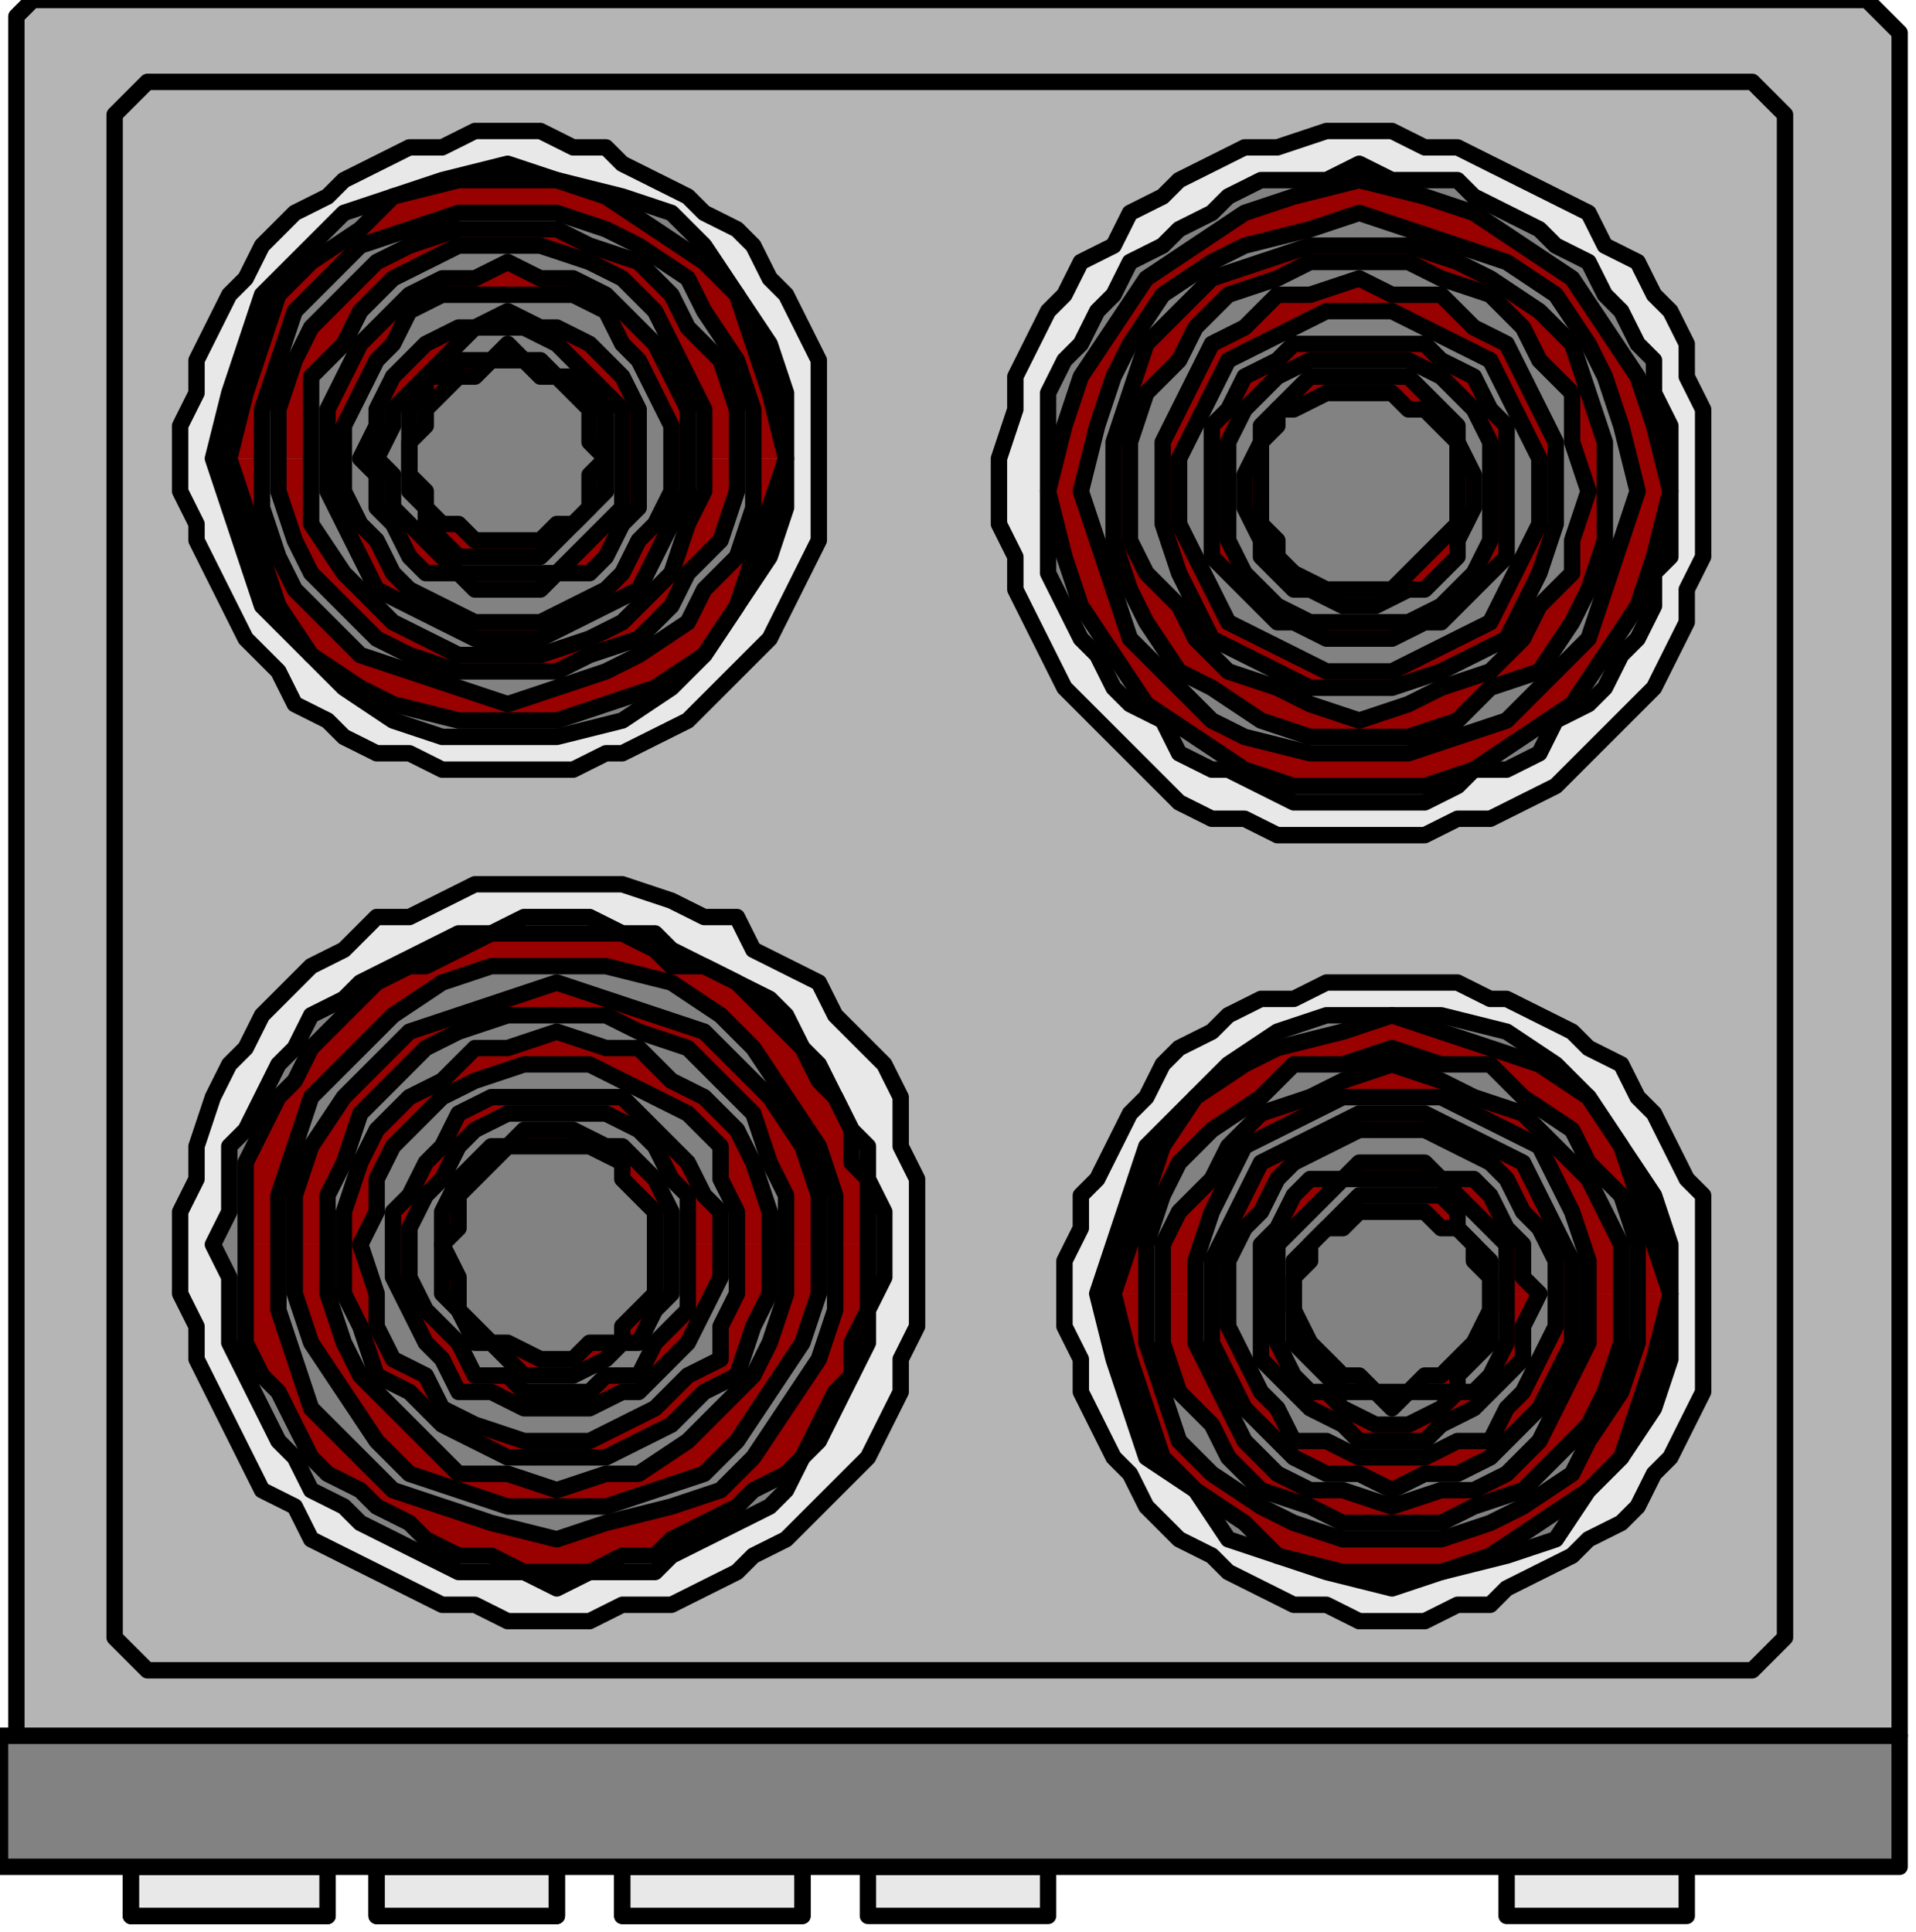 <?xml version="1.0" encoding="UTF-8" standalone="no"?>
<svg
   xmlns:dc="http://purl.org/dc/elements/1.1/"
   xmlns:cc="http://creativecommons.org/ns#"
   xmlns:rdf="http://www.w3.org/1999/02/22-rdf-syntax-ns#"
   xmlns:svg="http://www.w3.org/2000/svg"
   xmlns="http://www.w3.org/2000/svg"
   xmlns:sodipodi="http://sodipodi.sourceforge.net/DTD/sodipodi-0.dtd"
   xmlns:inkscape="http://www.inkscape.org/namespaces/inkscape"
   version="1.0"
   width="30.956mm"
   height="31.221mm"
   id="svg251"
   sodipodi:docname="APPL001.WMF">
  <sodipodi:namedview
     pagecolor="#ffffff"
     bordercolor="#666666"
     borderopacity="1"
     objecttolerance="10"
     gridtolerance="10"
     guidetolerance="10"
     inkscape:pageopacity="0"
     inkscape:pageshadow="2"
     inkscape:window-width="640"
     inkscape:window-height="480"
     id="namedview253" />
  <defs
     id="defs3">
    <pattern
       id="WMFhbasepattern"
       patternUnits="userSpaceOnUse"
       width="6"
       height="6"
       x="0"
       y="0" />
  </defs>
  <path
     style="fill:#e8e8e8;fill-rule:evenodd;fill-opacity:1;stroke:none;"
     d="  M 20,117   L 8,117   L 8,114   L 20,114   L 20,117  z "
     id="path5" />
  <path
     style="fill:none;stroke:#000000;stroke-width:1px;stroke-linecap:round;stroke-linejoin:round;stroke-miterlimit:4;stroke-dasharray:none;stroke-opacity:1;"
     d="  M 20,117   L 8,117   L 8,114   L 20,114   L 20,117  "
     id="path7" />
  <path
     style="fill:#e8e8e8;fill-rule:evenodd;fill-opacity:1;stroke:none;"
     d="  M 20,117   L 8,117   L 8,114   L 20,114   L 20,117  z "
     id="path9" />
  <path
     style="fill:none;stroke:#000000;stroke-width:1px;stroke-linecap:round;stroke-linejoin:round;stroke-miterlimit:4;stroke-dasharray:none;stroke-opacity:1;"
     d="  M 20,117   L 8,117   L 8,114   L 20,114   L 20,117  "
     id="path11" />
  <path
     style="fill:#e8e8e8;fill-rule:evenodd;fill-opacity:1;stroke:none;"
     d="  M 20,117   L 8,117   L 8,114   L 20,114   L 20,117  z "
     id="path13" />
  <path
     style="fill:none;stroke:#000000;stroke-width:1px;stroke-linecap:round;stroke-linejoin:round;stroke-miterlimit:4;stroke-dasharray:none;stroke-opacity:1;"
     d="  M 20,117   L 8,117   L 8,114   L 20,114   L 20,117  "
     id="path15" />
  <path
     style="fill:#e8e8e8;fill-rule:evenodd;fill-opacity:1;stroke:none;"
     d="  M 20,117   L 8,117   L 8,114   L 20,114   L 20,117  z "
     id="path17" />
  <path
     style="fill:none;stroke:#000000;stroke-width:1px;stroke-linecap:round;stroke-linejoin:round;stroke-miterlimit:4;stroke-dasharray:none;stroke-opacity:1;"
     d="  M 20,117   L 8,117   L 8,114   L 20,114   L 20,117  "
     id="path19" />
  <path
     style="fill:#e8e8e8;fill-rule:evenodd;fill-opacity:1;stroke:none;"
     d="  M 34,117   L 23,117   L 23,114   L 34,114   L 34,117  z "
     id="path21" />
  <path
     style="fill:none;stroke:#000000;stroke-width:1px;stroke-linecap:round;stroke-linejoin:round;stroke-miterlimit:4;stroke-dasharray:none;stroke-opacity:1;"
     d="  M 34,117   L 23,117   L 23,114   L 34,114   L 34,117  "
     id="path23" />
  <path
     style="fill:#e8e8e8;fill-rule:evenodd;fill-opacity:1;stroke:none;"
     d="  M 49,117   L 38,117   L 38,114   L 49,114   L 49,117  z "
     id="path25" />
  <path
     style="fill:none;stroke:#000000;stroke-width:1px;stroke-linecap:round;stroke-linejoin:round;stroke-miterlimit:4;stroke-dasharray:none;stroke-opacity:1;"
     d="  M 49,117   L 38,117   L 38,114   L 49,114   L 49,117  "
     id="path27" />
  <path
     style="fill:#e8e8e8;fill-rule:evenodd;fill-opacity:1;stroke:none;"
     d="  M 64,117   L 53,117   L 53,114   L 64,114   L 64,117  z "
     id="path29" />
  <path
     style="fill:none;stroke:#000000;stroke-width:1px;stroke-linecap:round;stroke-linejoin:round;stroke-miterlimit:4;stroke-dasharray:none;stroke-opacity:1;"
     d="  M 64,117   L 53,117   L 53,114   L 64,114   L 64,117  "
     id="path31" />
  <path
     style="fill:#e8e8e8;fill-rule:evenodd;fill-opacity:1;stroke:none;"
     d="  M 34,117   L 23,117   L 23,114   L 34,114   L 34,117  z "
     id="path33" />
  <path
     style="fill:none;stroke:#000000;stroke-width:1px;stroke-linecap:round;stroke-linejoin:round;stroke-miterlimit:4;stroke-dasharray:none;stroke-opacity:1;"
     d="  M 34,117   L 23,117   L 23,114   L 34,114   L 34,117  "
     id="path35" />
  <path
     style="fill:#e8e8e8;fill-rule:evenodd;fill-opacity:1;stroke:none;"
     d="  M 49,117   L 38,117   L 38,114   L 49,114   L 49,117  z "
     id="path37" />
  <path
     style="fill:none;stroke:#000000;stroke-width:1px;stroke-linecap:round;stroke-linejoin:round;stroke-miterlimit:4;stroke-dasharray:none;stroke-opacity:1;"
     d="  M 49,117   L 38,117   L 38,114   L 49,114   L 49,117  "
     id="path39" />
  <path
     style="fill:#e8e8e8;fill-rule:evenodd;fill-opacity:1;stroke:none;"
     d="  M 103,117   L 92,117   L 92,114   L 103,114   L 103,117  z "
     id="path41" />
  <path
     style="fill:none;stroke:#000000;stroke-width:1px;stroke-linecap:round;stroke-linejoin:round;stroke-miterlimit:4;stroke-dasharray:none;stroke-opacity:1;"
     d="  M 103,117   L 92,117   L 92,114   L 103,114   L 103,117  "
     id="path43" />
  <path
     style="fill:#e8e8e8;fill-rule:evenodd;fill-opacity:1;stroke:none;"
     d="  M 34,117   L 23,117   L 23,114   L 34,114   L 34,117  z "
     id="path45" />
  <path
     style="fill:none;stroke:#000000;stroke-width:1px;stroke-linecap:round;stroke-linejoin:round;stroke-miterlimit:4;stroke-dasharray:none;stroke-opacity:1;"
     d="  M 34,117   L 23,117   L 23,114   L 34,114   L 34,117  "
     id="path47" />
  <path
     style="fill:#b5b5b5;fill-rule:evenodd;fill-opacity:1;stroke:none;"
     d="  M 3,0   L 113,0   L 114,0   L 115,1   L 115,1   L 116,2   L 116,106   L 115,107   L 115,108   L 114,108   L 113,108   L 3,108   L 2,108   L 1,108   L 1,107   L 1,106   L 1,2   L 1,1   L 1,1   L 2,0   L 3,0  z "
     id="path49" />
  <path
     style="fill:none;stroke:#000000;stroke-width:1px;stroke-linecap:round;stroke-linejoin:round;stroke-miterlimit:4;stroke-dasharray:none;stroke-opacity:1;"
     d="  M 3,0   L 113,0   L 114,0   L 115,1   L 115,1   L 116,2   L 116,106   L 115,107   L 115,108   L 114,108   L 113,108   L 3,108   L 2,108   L 1,108   L 1,107   L 1,106   L 1,2   L 1,1   L 1,1   L 2,0   L 3,0  "
     id="path51" />
  <path
     style="fill:#e8e8e8;fill-rule:evenodd;fill-opacity:1;stroke:none;"
     d="  M 83,8   L 85,8   L 87,9   L 89,9   L 91,10   L 93,11   L 95,12   L 97,13   L 98,15   L 100,16   L 101,18   L 102,19   L 103,21   L 103,23   L 104,25   L 104,28   L 104,30   L 104,32   L 104,34   L 103,36   L 103,38   L 102,40   L 101,42   L 100,43   L 98,45   L 97,46   L 95,48   L 93,49   L 91,50   L 89,50   L 87,51   L 85,51   L 83,51   L 81,51   L 78,51   L 76,50   L 74,50   L 72,49   L 71,48   L 69,46   L 68,45   L 66,43   L 65,42   L 64,40   L 63,38   L 62,36   L 62,34   L 61,32   L 61,30   L 61,28   L 62,25   L 62,23   L 63,21   L 64,19   L 65,18   L 66,16   L 68,15   L 69,13   L 71,12   L 72,11   L 74,10   L 76,9   L 78,9   L 81,8   L 83,8  z "
     id="path53" />
  <path
     style="fill:none;stroke:#000000;stroke-width:1px;stroke-linecap:round;stroke-linejoin:round;stroke-miterlimit:4;stroke-dasharray:none;stroke-opacity:1;"
     d="  M 83,8   L 85,8   L 87,9   L 89,9   L 91,10   L 93,11   L 95,12   L 97,13   L 98,15   L 100,16   L 101,18   L 102,19   L 103,21   L 103,23   L 104,25   L 104,28   L 104,30   L 104,32   L 104,34   L 103,36   L 103,38   L 102,40   L 101,42   L 100,43   L 98,45   L 97,46   L 95,48   L 93,49   L 91,50   L 89,50   L 87,51   L 85,51   L 83,51   L 81,51   L 78,51   L 76,50   L 74,50   L 72,49   L 71,48   L 69,46   L 68,45   L 66,43   L 65,42   L 64,40   L 63,38   L 62,36   L 62,34   L 61,32   L 61,30   L 61,28   L 62,25   L 62,23   L 63,21   L 64,19   L 65,18   L 66,16   L 68,15   L 69,13   L 71,12   L 72,11   L 74,10   L 76,9   L 78,9   L 81,8   L 83,8  "
     id="path55" />
  <path
     style="fill:#828282;fill-rule:evenodd;fill-opacity:1;stroke:none;"
     d="  M 83,10   L 85,11   L 87,11   L 89,11   L 90,12   L 92,13   L 94,14   L 95,15   L 97,16   L 98,18   L 99,19   L 100,21   L 101,22   L 101,24   L 102,26   L 102,28   L 102,30   L 102,32   L 102,34   L 101,35   L 101,37   L 100,39   L 99,40   L 98,42   L 97,43   L 95,44   L 94,46   L 92,47   L 90,47   L 89,48   L 87,49   L 85,49   L 83,49   L 81,49   L 79,49   L 77,48   L 75,47   L 74,47   L 72,46   L 71,44   L 69,43   L 68,42   L 67,40   L 66,39   L 65,37   L 64,35   L 64,34   L 64,32   L 64,30   L 64,28   L 64,26   L 64,24   L 65,22   L 66,21   L 67,19   L 68,18   L 69,16   L 71,15   L 72,14   L 74,13   L 75,12   L 77,11   L 79,11   L 81,11   L 83,10  z "
     id="path57" />
  <path
     style="fill:none;stroke:#000000;stroke-width:1px;stroke-linecap:round;stroke-linejoin:round;stroke-miterlimit:4;stroke-dasharray:none;stroke-opacity:1;"
     d="  M 83,10   L 85,11   L 87,11   L 89,11   L 90,12   L 92,13   L 94,14   L 95,15   L 97,16   L 98,18   L 99,19   L 100,21   L 101,22   L 101,24   L 102,26   L 102,28   L 102,30   L 102,32   L 102,34   L 101,35   L 101,37   L 100,39   L 99,40   L 98,42   L 97,43   L 95,44   L 94,46   L 92,47   L 90,47   L 89,48   L 87,49   L 85,49   L 83,49   L 81,49   L 79,49   L 77,48   L 75,47   L 74,47   L 72,46   L 71,44   L 69,43   L 68,42   L 67,40   L 66,39   L 65,37   L 64,35   L 64,34   L 64,32   L 64,30   L 64,28   L 64,26   L 64,24   L 65,22   L 66,21   L 67,19   L 68,18   L 69,16   L 71,15   L 72,14   L 74,13   L 75,12   L 77,11   L 79,11   L 81,11   L 83,10  "
     id="path59" />
  <path
     style="fill:#990000;fill-rule:evenodd;fill-opacity:1;stroke:none;"
     d="  M 64,30   L 64,30   L 65,26   L 66,23   L 68,20   L 70,17   L 73,15   L 76,13   L 79,12   L 83,11   L 87,12   L 90,13   L 93,15   L 96,17   L 98,20   L 100,23   L 101,26   L 102,30   L 100,30   L 99,26   L 98,23   L 97,21   L 95,18   L 92,16   L 89,15   L 86,14   L 83,13   L 80,14   L 76,15   L 74,16   L 71,18   L 69,21   L 68,23   L 67,26   L 66,30   L 66,30   L 64,30  z "
     id="path61" />
  <path
     style="fill:#990000;fill-rule:evenodd;fill-opacity:1;stroke:none;"
     d="  M 64,30   L 65,34   L 66,37   L 68,40   L 70,43   L 73,45   L 76,47   L 79,48   L 83,48   L 87,48   L 90,47   L 93,45   L 96,43   L 98,40   L 100,37   L 101,34   L 102,30   L 102,30   L 100,30   L 100,30   L 99,33   L 98,36   L 97,39   L 95,41   L 92,44   L 89,45   L 86,46   L 83,46   L 80,46   L 76,45   L 74,44   L 71,41   L 69,39   L 68,36   L 67,33   L 66,30   L 64,30  z "
     id="path63" />
  <path
     style="fill:none;stroke:#000000;stroke-width:1px;stroke-linecap:round;stroke-linejoin:round;stroke-miterlimit:4;stroke-dasharray:none;stroke-opacity:1;"
     d="  M 83,11   L 87,12   L 90,13   L 93,15   L 96,17   L 98,20   L 100,23   L 101,26   L 102,30   L 101,34   L 100,37   L 98,40   L 96,43   L 93,45   L 90,47   L 87,48   L 83,48   L 79,48   L 76,47   L 73,45   L 70,43   L 68,40   L 66,37   L 65,34   L 64,30   L 65,26   L 66,23   L 68,20   L 70,17   L 73,15   L 76,13   L 79,12   L 83,11  "
     id="path65" />
  <path
     style="fill:none;stroke:#000000;stroke-width:1px;stroke-linecap:round;stroke-linejoin:round;stroke-miterlimit:4;stroke-dasharray:none;stroke-opacity:1;"
     d="  M 83,13   L 86,14   L 89,15   L 92,16   L 95,18   L 97,21   L 98,23   L 99,26   L 100,30   L 99,33   L 98,36   L 97,39   L 95,41   L 92,44   L 89,45   L 86,46   L 83,46   L 80,46   L 76,45   L 74,44   L 71,41   L 69,39   L 68,36   L 67,33   L 66,30   L 67,26   L 68,23   L 69,21   L 71,18   L 74,16   L 76,15   L 80,14   L 83,13  "
     id="path67" />
  <path
     style="fill:#990000;fill-rule:evenodd;fill-opacity:1;stroke:none;"
     d="  M 68,30   L 68,30   L 68,27   L 69,24   L 70,21   L 72,19   L 74,17   L 77,16   L 80,15   L 83,15   L 86,15   L 89,16   L 91,17   L 94,19   L 96,21   L 97,24   L 98,27   L 98,30   L 97,30   L 96,27   L 96,24   L 94,22   L 93,20   L 91,18   L 88,17   L 86,16   L 83,16   L 80,16   L 78,17   L 75,18   L 73,20   L 72,22   L 70,24   L 69,27   L 69,30   L 69,30   L 68,30  z "
     id="path69" />
  <path
     style="fill:#990000;fill-rule:evenodd;fill-opacity:1;stroke:none;"
     d="  M 68,30   L 68,33   L 69,36   L 70,38   L 72,41   L 74,42   L 77,44   L 80,45   L 83,45   L 86,45   L 89,44   L 91,42   L 94,41   L 96,38   L 97,36   L 98,33   L 98,30   L 98,30   L 97,30   L 97,30   L 96,33   L 96,35   L 94,37   L 93,39   L 91,41   L 88,42   L 86,43   L 83,44   L 80,43   L 78,42   L 75,41   L 73,39   L 72,37   L 70,35   L 69,33   L 69,30   L 68,30  z "
     id="path71" />
  <path
     style="fill:none;stroke:#000000;stroke-width:1px;stroke-linecap:round;stroke-linejoin:round;stroke-miterlimit:4;stroke-dasharray:none;stroke-opacity:1;"
     d="  M 83,15   L 86,15   L 89,16   L 91,17   L 94,19   L 96,21   L 97,24   L 98,27   L 98,30   L 98,33   L 97,36   L 96,38   L 94,41   L 91,42   L 89,44   L 86,45   L 83,45   L 80,45   L 77,44   L 74,42   L 72,41   L 70,38   L 69,36   L 68,33   L 68,30   L 68,27   L 69,24   L 70,21   L 72,19   L 74,17   L 77,16   L 80,15   L 83,15  "
     id="path73" />
  <path
     style="fill:none;stroke:#000000;stroke-width:1px;stroke-linecap:round;stroke-linejoin:round;stroke-miterlimit:4;stroke-dasharray:none;stroke-opacity:1;"
     d="  M 83,16   L 86,16   L 88,17   L 91,18   L 93,20   L 94,22   L 96,24   L 96,27   L 97,30   L 96,33   L 96,35   L 94,37   L 93,39   L 91,41   L 88,42   L 86,43   L 83,44   L 80,43   L 78,42   L 75,41   L 73,39   L 72,37   L 70,35   L 69,33   L 69,30   L 69,27   L 70,24   L 72,22   L 73,20   L 75,18   L 78,17   L 80,16   L 83,16  "
     id="path75" />
  <path
     style="fill:#990000;fill-rule:evenodd;fill-opacity:1;stroke:none;"
     d="  M 71,30   L 71,30   L 71,27   L 72,25   L 73,23   L 74,21   L 76,20   L 78,18   L 80,18   L 83,17   L 85,18   L 88,18   L 90,20   L 92,21   L 93,23   L 94,25   L 95,27   L 95,30   L 94,30   L 94,28   L 93,26   L 92,24   L 91,22   L 89,21   L 87,20   L 85,19   L 83,19   L 81,19   L 79,20   L 77,21   L 75,22   L 74,24   L 73,26   L 72,28   L 72,30   L 72,30   L 71,30  z "
     id="path77" />
  <path
     style="fill:#990000;fill-rule:evenodd;fill-opacity:1;stroke:none;"
     d="  M 71,30   L 71,32   L 72,35   L 73,37   L 74,39   L 76,40   L 78,41   L 80,42   L 83,42   L 85,42   L 88,41   L 90,40   L 92,39   L 93,37   L 94,35   L 95,32   L 95,30   L 95,30   L 94,30   L 94,30   L 94,32   L 93,34   L 92,36   L 91,38   L 89,39   L 87,40   L 85,41   L 83,41   L 81,41   L 79,40   L 77,39   L 75,38   L 74,36   L 73,34   L 72,32   L 72,30   L 71,30  z "
     id="path79" />
  <path
     style="fill:none;stroke:#000000;stroke-width:1px;stroke-linecap:round;stroke-linejoin:round;stroke-miterlimit:4;stroke-dasharray:none;stroke-opacity:1;"
     d="  M 83,17   L 85,18   L 88,18   L 90,20   L 92,21   L 93,23   L 94,25   L 95,27   L 95,30   L 95,32   L 94,35   L 93,37   L 92,39   L 90,40   L 88,41   L 85,42   L 83,42   L 80,42   L 78,41   L 76,40   L 74,39   L 73,37   L 72,35   L 71,32   L 71,30   L 71,27   L 72,25   L 73,23   L 74,21   L 76,20   L 78,18   L 80,18   L 83,17  "
     id="path81" />
  <path
     style="fill:none;stroke:#000000;stroke-width:1px;stroke-linecap:round;stroke-linejoin:round;stroke-miterlimit:4;stroke-dasharray:none;stroke-opacity:1;"
     d="  M 83,19   L 85,19   L 87,20   L 89,21   L 91,22   L 92,24   L 93,26   L 94,28   L 94,30   L 94,32   L 93,34   L 92,36   L 91,38   L 89,39   L 87,40   L 85,41   L 83,41   L 81,41   L 79,40   L 77,39   L 75,38   L 74,36   L 73,34   L 72,32   L 72,30   L 72,28   L 73,26   L 74,24   L 75,22   L 77,21   L 79,20   L 81,19   L 83,19  "
     id="path83" />
  <path
     style="fill:#990000;fill-rule:evenodd;fill-opacity:1;stroke:none;"
     d="  M 74,30   L 74,28   L 74,26   L 75,25   L 76,23   L 78,22   L 79,21   L 81,21   L 83,21   L 85,21   L 87,21   L 88,22   L 90,23   L 91,25   L 92,26   L 92,28   L 92,30   L 91,30   L 91,28   L 91,27   L 90,25   L 89,24   L 88,23   L 86,22   L 85,22   L 83,22   L 81,22   L 80,22   L 78,23   L 77,24   L 76,25   L 75,27   L 75,28   L 75,30   L 74,30  z "
     id="path85" />
  <path
     style="fill:#990000;fill-rule:evenodd;fill-opacity:1;stroke:none;"
     d="  M 74,30   L 74,30   L 74,32   L 74,34   L 75,35   L 76,36   L 78,38   L 79,38   L 81,39   L 83,39   L 85,39   L 87,38   L 88,38   L 90,36   L 91,35   L 92,34   L 92,32   L 92,30   L 92,30   L 91,30   L 91,30   L 91,32   L 91,33   L 90,35   L 89,36   L 88,37   L 86,38   L 85,38   L 83,38   L 81,38   L 80,38   L 78,37   L 77,36   L 76,35   L 75,33   L 75,32   L 75,30   L 75,30   L 74,30  z "
     id="path87" />
  <path
     style="fill:none;stroke:#000000;stroke-width:1px;stroke-linecap:round;stroke-linejoin:round;stroke-miterlimit:4;stroke-dasharray:none;stroke-opacity:1;"
     d="  M 83,21   L 85,21   L 87,21   L 88,22   L 90,23   L 91,25   L 92,26   L 92,28   L 92,30   L 92,32   L 92,34   L 91,35   L 90,36   L 88,38   L 87,38   L 85,39   L 83,39   L 81,39   L 79,38   L 78,38   L 76,36   L 75,35   L 74,34   L 74,32   L 74,30   L 74,28   L 74,26   L 75,25   L 76,23   L 78,22   L 79,21   L 81,21   L 83,21  "
     id="path89" />
  <path
     style="fill:none;stroke:#000000;stroke-width:1px;stroke-linecap:round;stroke-linejoin:round;stroke-miterlimit:4;stroke-dasharray:none;stroke-opacity:1;"
     d="  M 83,22   L 85,22   L 86,22   L 88,23   L 89,24   L 90,25   L 91,27   L 91,28   L 91,30   L 91,32   L 91,33   L 90,35   L 89,36   L 88,37   L 86,38   L 85,38   L 83,38   L 81,38   L 80,38   L 78,37   L 77,36   L 76,35   L 75,33   L 75,32   L 75,30   L 75,28   L 75,27   L 76,25   L 77,24   L 78,23   L 80,22   L 81,22   L 83,22  "
     id="path91" />
  <path
     style="fill:#990000;fill-rule:evenodd;fill-opacity:1;stroke:none;"
     d="  M 76,30   L 76,30   L 76,29   L 77,27   L 77,26   L 78,25   L 79,24   L 80,23   L 82,23   L 83,23   L 84,23   L 86,23   L 87,24   L 88,25   L 89,26   L 89,27   L 90,29   L 90,30   L 89,30   L 89,29   L 89,27   L 88,26   L 87,25   L 86,25   L 85,24   L 84,24   L 83,24   L 82,24   L 81,24   L 79,25   L 78,25   L 78,26   L 77,27   L 77,29   L 77,30   L 77,30   L 76,30  z "
     id="path93" />
  <path
     style="fill:#990000;fill-rule:evenodd;fill-opacity:1;stroke:none;"
     d="  M 76,30   L 76,31   L 77,33   L 77,34   L 78,35   L 79,36   L 80,36   L 82,37   L 83,37   L 84,37   L 86,36   L 87,36   L 88,35   L 89,34   L 89,33   L 90,31   L 90,30   L 90,30   L 89,30   L 89,30   L 89,31   L 89,32   L 88,33   L 87,34   L 86,35   L 85,36   L 84,36   L 83,36   L 82,36   L 81,36   L 79,35   L 78,34   L 78,33   L 77,32   L 77,31   L 77,30   L 76,30  z "
     id="path95" />
  <path
     style="fill:none;stroke:#000000;stroke-width:1px;stroke-linecap:round;stroke-linejoin:round;stroke-miterlimit:4;stroke-dasharray:none;stroke-opacity:1;"
     d="  M 83,23   L 84,23   L 86,23   L 87,24   L 88,25   L 89,26   L 89,27   L 90,29   L 90,30   L 90,31   L 89,33   L 89,34   L 88,35   L 87,36   L 86,36   L 84,37   L 83,37   L 82,37   L 80,36   L 79,36   L 78,35   L 77,34   L 77,33   L 76,31   L 76,30   L 76,29   L 77,27   L 77,26   L 78,25   L 79,24   L 80,23   L 82,23   L 83,23  "
     id="path97" />
  <path
     style="fill:none;stroke:#000000;stroke-width:1px;stroke-linecap:round;stroke-linejoin:round;stroke-miterlimit:4;stroke-dasharray:none;stroke-opacity:1;"
     d="  M 83,24   L 84,24   L 85,24   L 86,25   L 87,25   L 88,26   L 89,27   L 89,29   L 89,30   L 89,31   L 89,32   L 88,33   L 87,34   L 86,35   L 85,36   L 84,36   L 83,36   L 82,36   L 81,36   L 79,35   L 78,34   L 78,33   L 77,32   L 77,31   L 77,30   L 77,29   L 77,27   L 78,26   L 78,25   L 79,25   L 81,24   L 82,24   L 83,24  "
     id="path99" />
  <path
     style="fill:#e8e8e8;fill-rule:evenodd;fill-opacity:1;stroke:none;"
     d="  M 31,8   L 33,8   L 35,9   L 37,9   L 38,10   L 40,11   L 42,12   L 43,13   L 45,14   L 46,15   L 47,17   L 48,18   L 49,20   L 50,22   L 50,24   L 50,26   L 50,28   L 50,30   L 50,32   L 50,33   L 49,35   L 48,37   L 47,39   L 46,40   L 45,41   L 43,43   L 42,44   L 40,45   L 38,46   L 37,46   L 35,47   L 33,47   L 31,47   L 29,47   L 27,47   L 25,46   L 23,46   L 21,45   L 20,44   L 18,43   L 17,41   L 16,40   L 15,39   L 14,37   L 13,35   L 12,33   L 12,32   L 11,30   L 11,28   L 11,26   L 12,24   L 12,22   L 13,20   L 14,18   L 15,17   L 16,15   L 17,14   L 18,13   L 20,12   L 21,11   L 23,10   L 25,9   L 27,9   L 29,8   L 31,8  z "
     id="path101" />
  <path
     style="fill:none;stroke:#000000;stroke-width:1px;stroke-linecap:round;stroke-linejoin:round;stroke-miterlimit:4;stroke-dasharray:none;stroke-opacity:1;"
     d="  M 31,8   L 33,8   L 35,9   L 37,9   L 38,10   L 40,11   L 42,12   L 43,13   L 45,14   L 46,15   L 47,17   L 48,18   L 49,20   L 50,22   L 50,24   L 50,26   L 50,28   L 50,30   L 50,32   L 50,33   L 49,35   L 48,37   L 47,39   L 46,40   L 45,41   L 43,43   L 42,44   L 40,45   L 38,46   L 37,46   L 35,47   L 33,47   L 31,47   L 29,47   L 27,47   L 25,46   L 23,46   L 21,45   L 20,44   L 18,43   L 17,41   L 16,40   L 15,39   L 14,37   L 13,35   L 12,33   L 12,32   L 11,30   L 11,28   L 11,26   L 12,24   L 12,22   L 13,20   L 14,18   L 15,17   L 16,15   L 17,14   L 18,13   L 20,12   L 21,11   L 23,10   L 25,9   L 27,9   L 29,8   L 31,8  "
     id="path103" />
  <path
     style="fill:#828282;fill-rule:evenodd;fill-opacity:1;stroke:none;"
     d="  M 31,10   L 34,11   L 38,12   L 41,13   L 43,15   L 45,18   L 47,21   L 48,24   L 48,28   L 48,31   L 47,34   L 45,37   L 43,40   L 41,42   L 38,44   L 34,45   L 31,45   L 27,45   L 24,44   L 21,42   L 19,40   L 16,37   L 15,34   L 14,31   L 13,28   L 14,24   L 15,21   L 16,18   L 19,15   L 21,13   L 24,12   L 27,11   L 31,10  z "
     id="path105" />
  <path
     style="fill:none;stroke:#000000;stroke-width:1px;stroke-linecap:round;stroke-linejoin:round;stroke-miterlimit:4;stroke-dasharray:none;stroke-opacity:1;"
     d="  M 31,10   L 34,11   L 38,12   L 41,13   L 43,15   L 45,18   L 47,21   L 48,24   L 48,28   L 48,31   L 47,34   L 45,37   L 43,40   L 41,42   L 38,44   L 34,45   L 31,45   L 27,45   L 24,44   L 21,42   L 19,40   L 16,37   L 15,34   L 14,31   L 13,28   L 14,24   L 15,21   L 16,18   L 19,15   L 21,13   L 24,12   L 27,11   L 31,10  "
     id="path107" />
  <path
     style="fill:#990000;fill-rule:evenodd;fill-opacity:1;stroke:none;"
     d="  M 14,28   L 14,28   L 15,24   L 16,21   L 17,18   L 19,16   L 22,14   L 24,12   L 28,11   L 31,11   L 34,11   L 37,12   L 40,14   L 43,16   L 45,18   L 46,21   L 47,24   L 48,28   L 46,28   L 46,25   L 45,22   L 43,19   L 42,17   L 39,15   L 37,14   L 34,13   L 31,13   L 28,13   L 25,14   L 22,15   L 20,17   L 18,19   L 17,22   L 16,25   L 16,28   L 16,28   L 14,28  z "
     id="path109" />
  <path
     style="fill:#990000;fill-rule:evenodd;fill-opacity:1;stroke:none;"
     d="  M 14,28   L 15,31   L 16,34   L 17,37   L 19,40   L 22,42   L 24,43   L 28,44   L 31,44   L 34,44   L 37,43   L 40,42   L 43,40   L 45,37   L 46,34   L 47,31   L 48,28   L 48,28   L 46,28   L 46,28   L 46,31   L 45,34   L 43,36   L 42,38   L 39,40   L 37,41   L 34,42   L 31,43   L 28,42   L 25,41   L 22,40   L 20,38   L 18,36   L 17,34   L 16,31   L 16,28   L 14,28  z "
     id="path111" />
  <path
     style="fill:none;stroke:#000000;stroke-width:1px;stroke-linecap:round;stroke-linejoin:round;stroke-miterlimit:4;stroke-dasharray:none;stroke-opacity:1;"
     d="  M 31,11   L 34,11   L 37,12   L 40,14   L 43,16   L 45,18   L 46,21   L 47,24   L 48,28   L 47,31   L 46,34   L 45,37   L 43,40   L 40,42   L 37,43   L 34,44   L 31,44   L 28,44   L 24,43   L 22,42   L 19,40   L 17,37   L 16,34   L 15,31   L 14,28   L 15,24   L 16,21   L 17,18   L 19,16   L 22,14   L 24,12   L 28,11   L 31,11  "
     id="path113" />
  <path
     style="fill:none;stroke:#000000;stroke-width:1px;stroke-linecap:round;stroke-linejoin:round;stroke-miterlimit:4;stroke-dasharray:none;stroke-opacity:1;"
     d="  M 31,13   L 34,13   L 37,14   L 39,15   L 42,17   L 43,19   L 45,22   L 46,25   L 46,28   L 46,31   L 45,34   L 43,36   L 42,38   L 39,40   L 37,41   L 34,42   L 31,43   L 28,42   L 25,41   L 22,40   L 20,38   L 18,36   L 17,34   L 16,31   L 16,28   L 16,25   L 17,22   L 18,19   L 20,17   L 22,15   L 25,14   L 28,13   L 31,13  "
     id="path115" />
  <path
     style="fill:#990000;fill-rule:evenodd;fill-opacity:1;stroke:none;"
     d="  M 17,28   L 17,28   L 17,25   L 18,22   L 19,20   L 21,18   L 23,16   L 25,15   L 28,14   L 31,14   L 34,14   L 36,15   L 39,16   L 41,18   L 42,20   L 44,22   L 45,25   L 45,28   L 43,28   L 43,25   L 42,23   L 41,21   L 40,19   L 38,17   L 36,16   L 33,15   L 31,15   L 28,15   L 26,16   L 24,17   L 22,19   L 21,21   L 19,23   L 19,25   L 19,28   L 19,28   L 17,28  z "
     id="path117" />
  <path
     style="fill:#990000;fill-rule:evenodd;fill-opacity:1;stroke:none;"
     d="  M 17,28   L 17,30   L 18,33   L 19,35   L 21,37   L 23,39   L 25,40   L 28,41   L 31,41   L 34,41   L 36,40   L 39,39   L 41,37   L 42,35   L 44,33   L 45,30   L 45,28   L 45,28   L 43,28   L 43,28   L 43,30   L 42,32   L 41,35   L 40,36   L 38,38   L 36,39   L 33,40   L 31,40   L 28,40   L 26,39   L 24,38   L 22,36   L 21,35   L 19,32   L 19,30   L 19,28   L 17,28  z "
     id="path119" />
  <path
     style="fill:none;stroke:#000000;stroke-width:1px;stroke-linecap:round;stroke-linejoin:round;stroke-miterlimit:4;stroke-dasharray:none;stroke-opacity:1;"
     d="  M 31,14   L 34,14   L 36,15   L 39,16   L 41,18   L 42,20   L 44,22   L 45,25   L 45,28   L 45,30   L 44,33   L 42,35   L 41,37   L 39,39   L 36,40   L 34,41   L 31,41   L 28,41   L 25,40   L 23,39   L 21,37   L 19,35   L 18,33   L 17,30   L 17,28   L 17,25   L 18,22   L 19,20   L 21,18   L 23,16   L 25,15   L 28,14   L 31,14  "
     id="path121" />
  <path
     style="fill:none;stroke:#000000;stroke-width:1px;stroke-linecap:round;stroke-linejoin:round;stroke-miterlimit:4;stroke-dasharray:none;stroke-opacity:1;"
     d="  M 31,15   L 33,15   L 36,16   L 38,17   L 40,19   L 41,21   L 42,23   L 43,25   L 43,28   L 43,30   L 42,32   L 41,35   L 40,36   L 38,38   L 36,39   L 33,40   L 31,40   L 28,40   L 26,39   L 24,38   L 22,36   L 21,35   L 19,32   L 19,30   L 19,28   L 19,25   L 19,23   L 21,21   L 22,19   L 24,17   L 26,16   L 28,15   L 31,15  "
     id="path123" />
  <path
     style="fill:#990000;fill-rule:evenodd;fill-opacity:1;stroke:none;"
     d="  M 20,28   L 20,28   L 20,25   L 21,23   L 22,21   L 23,20   L 25,18   L 27,17   L 29,17   L 31,16   L 33,17   L 35,17   L 37,18   L 39,20   L 40,21   L 41,23   L 42,25   L 42,28   L 41,28   L 41,26   L 40,24   L 39,22   L 38,21   L 37,19   L 35,18   L 33,18   L 31,18   L 29,18   L 27,18   L 25,19   L 24,21   L 23,22   L 22,24   L 21,26   L 21,28   L 21,28   L 20,28  z "
     id="path125" />
  <path
     style="fill:#990000;fill-rule:evenodd;fill-opacity:1;stroke:none;"
     d="  M 20,28   L 20,30   L 21,32   L 22,34   L 23,36   L 25,37   L 27,38   L 29,39   L 31,39   L 33,39   L 35,38   L 37,37   L 39,36   L 40,34   L 41,32   L 42,30   L 42,28   L 42,28   L 41,28   L 41,28   L 41,30   L 40,32   L 39,33   L 38,35   L 37,36   L 35,37   L 33,38   L 31,38   L 29,38   L 27,37   L 25,36   L 24,35   L 23,33   L 22,32   L 21,30   L 21,28   L 20,28  z "
     id="path127" />
  <path
     style="fill:none;stroke:#000000;stroke-width:1px;stroke-linecap:round;stroke-linejoin:round;stroke-miterlimit:4;stroke-dasharray:none;stroke-opacity:1;"
     d="  M 31,16   L 33,17   L 35,17   L 37,18   L 39,20   L 40,21   L 41,23   L 42,25   L 42,28   L 42,30   L 41,32   L 40,34   L 39,36   L 37,37   L 35,38   L 33,39   L 31,39   L 29,39   L 27,38   L 25,37   L 23,36   L 22,34   L 21,32   L 20,30   L 20,28   L 20,25   L 21,23   L 22,21   L 23,20   L 25,18   L 27,17   L 29,17   L 31,16  "
     id="path129" />
  <path
     style="fill:none;stroke:#000000;stroke-width:1px;stroke-linecap:round;stroke-linejoin:round;stroke-miterlimit:4;stroke-dasharray:none;stroke-opacity:1;"
     d="  M 31,18   L 33,18   L 35,18   L 37,19   L 38,21   L 39,22   L 40,24   L 41,26   L 41,28   L 41,30   L 40,32   L 39,33   L 38,35   L 37,36   L 35,37   L 33,38   L 31,38   L 29,38   L 27,37   L 25,36   L 24,35   L 23,33   L 22,32   L 21,30   L 21,28   L 21,26   L 22,24   L 23,22   L 24,21   L 25,19   L 27,18   L 29,18   L 31,18  "
     id="path131" />
  <path
     style="fill:#990000;fill-rule:evenodd;fill-opacity:1;stroke:none;"
     d="  M 22,28   L 22,28   L 23,26   L 23,25   L 24,23   L 25,22   L 26,21   L 28,20   L 29,20   L 31,19   L 33,20   L 34,20   L 36,21   L 37,22   L 38,23   L 39,25   L 39,26   L 39,28   L 38,28   L 38,26   L 38,25   L 37,24   L 36,23   L 35,22   L 34,21   L 32,20   L 31,20   L 29,20   L 28,21   L 27,22   L 26,23   L 25,24   L 24,25   L 24,26   L 23,28   L 23,28   L 22,28  z "
     id="path133" />
  <path
     style="fill:#990000;fill-rule:evenodd;fill-opacity:1;stroke:none;"
     d="  M 22,28   L 23,29   L 23,31   L 24,32   L 25,34   L 26,35   L 28,35   L 29,36   L 31,36   L 33,36   L 34,35   L 36,35   L 37,34   L 38,32   L 39,31   L 39,29   L 39,28   L 39,28   L 38,28   L 38,28   L 38,29   L 38,31   L 37,32   L 36,33   L 35,34   L 34,35   L 32,35   L 31,35   L 29,35   L 28,35   L 27,34   L 26,33   L 25,32   L 24,31   L 24,29   L 23,28   L 22,28  z "
     id="path135" />
  <path
     style="fill:none;stroke:#000000;stroke-width:1px;stroke-linecap:round;stroke-linejoin:round;stroke-miterlimit:4;stroke-dasharray:none;stroke-opacity:1;"
     d="  M 31,19   L 33,20   L 34,20   L 36,21   L 37,22   L 38,23   L 39,25   L 39,26   L 39,28   L 39,29   L 39,31   L 38,32   L 37,34   L 36,35   L 34,35   L 33,36   L 31,36   L 29,36   L 28,35   L 26,35   L 25,34   L 24,32   L 23,31   L 23,29   L 22,28   L 23,26   L 23,25   L 24,23   L 25,22   L 26,21   L 28,20   L 29,20   L 31,19  "
     id="path137" />
  <path
     style="fill:none;stroke:#000000;stroke-width:1px;stroke-linecap:round;stroke-linejoin:round;stroke-miterlimit:4;stroke-dasharray:none;stroke-opacity:1;"
     d="  M 31,20   L 32,20   L 34,21   L 35,22   L 36,23   L 37,24   L 38,25   L 38,26   L 38,28   L 38,29   L 38,31   L 37,32   L 36,33   L 35,34   L 34,35   L 32,35   L 31,35   L 29,35   L 28,35   L 27,34   L 26,33   L 25,32   L 24,31   L 24,29   L 23,28   L 24,26   L 24,25   L 25,24   L 26,23   L 27,22   L 28,21   L 29,20   L 31,20  "
     id="path139" />
  <path
     style="fill:#990000;fill-rule:evenodd;fill-opacity:1;stroke:none;"
     d="  M 25,28   L 25,28   L 25,26   L 25,25   L 26,24   L 26,23   L 27,23   L 28,22   L 30,22   L 31,21   L 32,22   L 33,22   L 34,23   L 35,23   L 36,24   L 37,25   L 37,26   L 37,28   L 37,28   L 36,27   L 36,26   L 36,25   L 35,24   L 34,23   L 33,23   L 32,22   L 31,22   L 30,22   L 29,23   L 28,23   L 27,24   L 26,25   L 26,26   L 25,27   L 25,28   L 25,28   L 25,28  z "
     id="path141" />
  <path
     style="fill:#990000;fill-rule:evenodd;fill-opacity:1;stroke:none;"
     d="  M 25,28   L 25,29   L 25,30   L 26,31   L 26,32   L 27,33   L 28,34   L 30,34   L 31,34   L 32,34   L 33,34   L 34,33   L 35,32   L 36,31   L 37,30   L 37,29   L 37,28   L 37,28   L 37,28   L 37,28   L 36,29   L 36,30   L 36,31   L 35,32   L 34,32   L 33,33   L 32,33   L 31,33   L 30,33   L 29,33   L 28,32   L 27,32   L 26,31   L 26,30   L 25,29   L 25,28   L 25,28  z "
     id="path143" />
  <path
     style="fill:none;stroke:#000000;stroke-width:1px;stroke-linecap:round;stroke-linejoin:round;stroke-miterlimit:4;stroke-dasharray:none;stroke-opacity:1;"
     d="  M 31,21   L 32,22   L 33,22   L 34,23   L 35,23   L 36,24   L 37,25   L 37,26   L 37,28   L 37,29   L 37,30   L 36,31   L 35,32   L 34,33   L 33,34   L 32,34   L 31,34   L 30,34   L 28,34   L 27,33   L 26,32   L 26,31   L 25,30   L 25,29   L 25,28   L 25,26   L 25,25   L 26,24   L 26,23   L 27,23   L 28,22   L 30,22   L 31,21  "
     id="path145" />
  <path
     style="fill:none;stroke:#000000;stroke-width:1px;stroke-linecap:round;stroke-linejoin:round;stroke-miterlimit:4;stroke-dasharray:none;stroke-opacity:1;"
     d="  M 31,22   L 32,22   L 33,23   L 34,23   L 35,24   L 36,25   L 36,26   L 36,27   L 37,28   L 36,29   L 36,30   L 36,31   L 35,32   L 34,32   L 33,33   L 32,33   L 31,33   L 30,33   L 29,33   L 28,32   L 27,32   L 26,31   L 26,30   L 25,29   L 25,28   L 25,27   L 26,26   L 26,25   L 27,24   L 28,23   L 29,23   L 30,22   L 31,22  "
     id="path147" />
  <path
     style="fill:#e8e8e8;fill-rule:evenodd;fill-opacity:1;stroke:none;"
     d="  M 34,54   L 36,54   L 38,54   L 41,55   L 43,56   L 45,56   L 46,58   L 48,59   L 50,60   L 51,62   L 53,64   L 54,65   L 55,67   L 55,70   L 56,72   L 56,74   L 56,76   L 56,79   L 56,81   L 55,83   L 55,85   L 54,87   L 53,89   L 51,91   L 50,92   L 48,94   L 46,95   L 45,96   L 43,97   L 41,98   L 38,98   L 36,99   L 34,99   L 31,99   L 29,98   L 27,98   L 25,97   L 23,96   L 21,95   L 19,94   L 18,92   L 16,91   L 15,89   L 14,87   L 13,85   L 12,83   L 12,81   L 11,79   L 11,76   L 11,74   L 12,72   L 12,70   L 13,67   L 14,65   L 15,64   L 16,62   L 18,60   L 19,59   L 21,58   L 23,56   L 25,56   L 27,55   L 29,54   L 31,54   L 34,54  z "
     id="path149" />
  <path
     style="fill:none;stroke:#000000;stroke-width:1px;stroke-linecap:round;stroke-linejoin:round;stroke-miterlimit:4;stroke-dasharray:none;stroke-opacity:1;"
     d="  M 34,54   L 36,54   L 38,54   L 41,55   L 43,56   L 45,56   L 46,58   L 48,59   L 50,60   L 51,62   L 53,64   L 54,65   L 55,67   L 55,70   L 56,72   L 56,74   L 56,76   L 56,79   L 56,81   L 55,83   L 55,85   L 54,87   L 53,89   L 51,91   L 50,92   L 48,94   L 46,95   L 45,96   L 43,97   L 41,98   L 38,98   L 36,99   L 34,99   L 31,99   L 29,98   L 27,98   L 25,97   L 23,96   L 21,95   L 19,94   L 18,92   L 16,91   L 15,89   L 14,87   L 13,85   L 12,83   L 12,81   L 11,79   L 11,76   L 11,74   L 12,72   L 12,70   L 13,67   L 14,65   L 15,64   L 16,62   L 18,60   L 19,59   L 21,58   L 23,56   L 25,56   L 27,55   L 29,54   L 31,54   L 34,54  "
     id="path151" />
  <path
     style="fill:#828282;fill-rule:evenodd;fill-opacity:1;stroke:none;"
     d="  M 34,56   L 36,56   L 38,57   L 40,57   L 41,58   L 43,59   L 45,60   L 47,61   L 48,62   L 49,64   L 50,65   L 51,67   L 52,69   L 53,70   L 53,72   L 54,74   L 54,76   L 54,78   L 53,80   L 53,82   L 52,84   L 51,86   L 50,88   L 49,89   L 48,91   L 47,92   L 45,93   L 43,94   L 41,95   L 40,96   L 38,96   L 36,96   L 34,97   L 32,96   L 30,96   L 28,96   L 26,95   L 24,94   L 22,93   L 21,92   L 19,91   L 18,89   L 17,88   L 16,86   L 15,84   L 14,82   L 14,80   L 14,78   L 13,76   L 14,74   L 14,72   L 14,70   L 15,69   L 16,67   L 17,65   L 18,64   L 19,62   L 21,61   L 22,60   L 24,59   L 26,58   L 28,57   L 30,57   L 32,56   L 34,56  z "
     id="path153" />
  <path
     style="fill:none;stroke:#000000;stroke-width:1px;stroke-linecap:round;stroke-linejoin:round;stroke-miterlimit:4;stroke-dasharray:none;stroke-opacity:1;"
     d="  M 34,56   L 36,56   L 38,57   L 40,57   L 41,58   L 43,59   L 45,60   L 47,61   L 48,62   L 49,64   L 50,65   L 51,67   L 52,69   L 53,70   L 53,72   L 54,74   L 54,76   L 54,78   L 53,80   L 53,82   L 52,84   L 51,86   L 50,88   L 49,89   L 48,91   L 47,92   L 45,93   L 43,94   L 41,95   L 40,96   L 38,96   L 36,96   L 34,97   L 32,96   L 30,96   L 28,96   L 26,95   L 24,94   L 22,93   L 21,92   L 19,91   L 18,89   L 17,88   L 16,86   L 15,84   L 14,82   L 14,80   L 14,78   L 13,76   L 14,74   L 14,72   L 14,70   L 15,69   L 16,67   L 17,65   L 18,64   L 19,62   L 21,61   L 22,60   L 24,59   L 26,58   L 28,57   L 30,57   L 32,56   L 34,56  "
     id="path155" />
  <path
     style="fill:#990000;fill-rule:evenodd;fill-opacity:1;stroke:none;"
     d="  M 15,76   L 15,76   L 15,74   L 15,72   L 15,71   L 16,69   L 17,67   L 18,66   L 19,64   L 20,63   L 22,61   L 23,60   L 25,59   L 26,59   L 28,58   L 30,57   L 32,57   L 34,57   L 36,57   L 38,57   L 40,58   L 41,59   L 43,59   L 45,60   L 46,61   L 48,63   L 49,64   L 50,66   L 51,67   L 52,69   L 52,71   L 53,72   L 53,74   L 53,76   L 53,76   L 51,76   L 51,76   L 51,73   L 50,70   L 48,67   L 46,64   L 44,62   L 41,60   L 37,59   L 34,59   L 30,59   L 27,60   L 24,62   L 22,64   L 19,67   L 18,70   L 17,73   L 17,76   L 17,76   L 15,76  z "
     id="path157" />
  <path
     style="fill:#990000;fill-rule:evenodd;fill-opacity:1;stroke:none;"
     d="  M 15,76   L 15,78   L 15,80   L 15,82   L 16,84   L 17,85   L 18,87   L 19,89   L 20,90   L 22,91   L 23,92   L 25,93   L 26,94   L 28,95   L 30,95   L 32,96   L 34,96   L 36,96   L 38,95   L 40,95   L 41,94   L 43,93   L 45,92   L 46,91   L 48,90   L 49,89   L 50,87   L 51,85   L 52,84   L 52,82   L 53,80   L 53,78   L 53,76   L 51,76   L 51,80   L 50,83   L 48,86   L 46,89   L 44,91   L 41,92   L 37,93   L 34,94   L 30,93   L 27,92   L 24,91   L 22,89   L 19,86   L 18,83   L 17,80   L 17,76   L 15,76  z "
     id="path159" />
  <path
     style="fill:none;stroke:#000000;stroke-width:1px;stroke-linecap:round;stroke-linejoin:round;stroke-miterlimit:4;stroke-dasharray:none;stroke-opacity:1;"
     d="  M 34,57   L 36,57   L 38,57   L 40,58   L 41,59   L 43,59   L 45,60   L 46,61   L 48,63   L 49,64   L 50,66   L 51,67   L 52,69   L 52,71   L 53,72   L 53,74   L 53,76   L 53,78   L 53,80   L 52,82   L 52,84   L 51,85   L 50,87   L 49,89   L 48,90   L 46,91   L 45,92   L 43,93   L 41,94   L 40,95   L 38,95   L 36,96   L 34,96   L 32,96   L 30,95   L 28,95   L 26,94   L 25,93   L 23,92   L 22,91   L 20,90   L 19,89   L 18,87   L 17,85   L 16,84   L 15,82   L 15,80   L 15,78   L 15,76   L 15,74   L 15,72   L 15,71   L 16,69   L 17,67   L 18,66   L 19,64   L 20,63   L 22,61   L 23,60   L 25,59   L 26,59   L 28,58   L 30,57   L 32,57   L 34,57  "
     id="path161" />
  <path
     style="fill:none;stroke:#000000;stroke-width:1px;stroke-linecap:round;stroke-linejoin:round;stroke-miterlimit:4;stroke-dasharray:none;stroke-opacity:1;"
     d="  M 34,59   L 37,59   L 41,60   L 44,62   L 46,64   L 48,67   L 50,70   L 51,73   L 51,76   L 51,80   L 50,83   L 48,86   L 46,89   L 44,91   L 41,92   L 37,93   L 34,94   L 30,93   L 27,92   L 24,91   L 22,89   L 19,86   L 18,83   L 17,80   L 17,76   L 17,73   L 18,70   L 19,67   L 22,64   L 24,62   L 27,60   L 30,59   L 34,59  "
     id="path163" />
  <path
     style="fill:#990000;fill-rule:evenodd;fill-opacity:1;stroke:none;"
     d="  M 18,76   L 18,76   L 18,73   L 19,70   L 21,67   L 23,65   L 25,63   L 28,62   L 31,61   L 34,60   L 37,61   L 40,62   L 43,63   L 45,65   L 47,67   L 49,70   L 50,73   L 50,76   L 50,76   L 48,76   L 48,76   L 48,73   L 47,71   L 46,68   L 44,66   L 42,64   L 39,63   L 37,62   L 34,62   L 31,62   L 28,63   L 26,64   L 24,66   L 22,68   L 21,71   L 20,73   L 20,76   L 20,76   L 18,76  z "
     id="path165" />
  <path
     style="fill:#990000;fill-rule:evenodd;fill-opacity:1;stroke:none;"
     d="  M 18,76   L 18,79   L 19,82   L 21,85   L 23,88   L 25,90   L 28,91   L 31,92   L 34,92   L 37,92   L 40,91   L 43,90   L 45,88   L 47,85   L 49,82   L 50,79   L 50,76   L 48,76   L 48,79   L 47,82   L 46,84   L 44,86   L 42,88   L 39,90   L 37,90   L 34,91   L 31,90   L 28,90   L 26,88   L 24,86   L 22,84   L 21,82   L 20,79   L 20,76   L 18,76  z "
     id="path167" />
  <path
     style="fill:none;stroke:#000000;stroke-width:1px;stroke-linecap:round;stroke-linejoin:round;stroke-miterlimit:4;stroke-dasharray:none;stroke-opacity:1;"
     d="  M 34,60   L 37,61   L 40,62   L 43,63   L 45,65   L 47,67   L 49,70   L 50,73   L 50,76   L 50,79   L 49,82   L 47,85   L 45,88   L 43,90   L 40,91   L 37,92   L 34,92   L 31,92   L 28,91   L 25,90   L 23,88   L 21,85   L 19,82   L 18,79   L 18,76   L 18,73   L 19,70   L 21,67   L 23,65   L 25,63   L 28,62   L 31,61   L 34,60  "
     id="path169" />
  <path
     style="fill:none;stroke:#000000;stroke-width:1px;stroke-linecap:round;stroke-linejoin:round;stroke-miterlimit:4;stroke-dasharray:none;stroke-opacity:1;"
     d="  M 34,62   L 37,62   L 39,63   L 42,64   L 44,66   L 46,68   L 47,71   L 48,73   L 48,76   L 48,79   L 47,82   L 46,84   L 44,86   L 42,88   L 39,90   L 37,90   L 34,91   L 31,90   L 28,90   L 26,88   L 24,86   L 22,84   L 21,82   L 20,79   L 20,76   L 20,73   L 21,71   L 22,68   L 24,66   L 26,64   L 28,63   L 31,62   L 34,62  "
     id="path171" />
  <path
     style="fill:#990000;fill-rule:evenodd;fill-opacity:1;stroke:none;"
     d="  M 21,76   L 21,76   L 21,74   L 22,71   L 23,69   L 25,67   L 27,66   L 29,64   L 31,64   L 34,63   L 37,64   L 39,64   L 41,66   L 43,67   L 45,69   L 46,71   L 47,74   L 47,76   L 47,76   L 45,76   L 45,76   L 45,74   L 44,72   L 44,70   L 42,68   L 40,67   L 38,66   L 36,65   L 34,65   L 32,65   L 29,66   L 27,67   L 26,68   L 24,70   L 23,72   L 23,74   L 22,76   L 22,76   L 21,76  z "
     id="path173" />
  <path
     style="fill:#990000;fill-rule:evenodd;fill-opacity:1;stroke:none;"
     d="  M 21,76   L 21,79   L 22,81   L 23,84   L 25,85   L 27,87   L 29,88   L 31,89   L 34,89   L 37,89   L 39,88   L 41,87   L 43,85   L 45,84   L 46,81   L 47,79   L 47,76   L 45,76   L 45,79   L 44,81   L 44,83   L 42,84   L 40,86   L 38,87   L 36,88   L 34,88   L 32,88   L 29,87   L 27,86   L 26,84   L 24,83   L 23,81   L 23,79   L 22,76   L 21,76  z "
     id="path175" />
  <path
     style="fill:none;stroke:#000000;stroke-width:1px;stroke-linecap:round;stroke-linejoin:round;stroke-miterlimit:4;stroke-dasharray:none;stroke-opacity:1;"
     d="  M 34,63   L 37,64   L 39,64   L 41,66   L 43,67   L 45,69   L 46,71   L 47,74   L 47,76   L 47,79   L 46,81   L 45,84   L 43,85   L 41,87   L 39,88   L 37,89   L 34,89   L 31,89   L 29,88   L 27,87   L 25,85   L 23,84   L 22,81   L 21,79   L 21,76   L 21,74   L 22,71   L 23,69   L 25,67   L 27,66   L 29,64   L 31,64   L 34,63  "
     id="path177" />
  <path
     style="fill:none;stroke:#000000;stroke-width:1px;stroke-linecap:round;stroke-linejoin:round;stroke-miterlimit:4;stroke-dasharray:none;stroke-opacity:1;"
     d="  M 34,65   L 36,65   L 38,66   L 40,67   L 42,68   L 44,70   L 44,72   L 45,74   L 45,76   L 45,79   L 44,81   L 44,83   L 42,84   L 40,86   L 38,87   L 36,88   L 34,88   L 32,88   L 29,87   L 27,86   L 26,84   L 24,83   L 23,81   L 23,79   L 22,76   L 23,74   L 23,72   L 24,70   L 26,68   L 27,67   L 29,66   L 32,65   L 34,65  "
     id="path179" />
  <path
     style="fill:#990000;fill-rule:evenodd;fill-opacity:1;stroke:none;"
     d="  M 24,76   L 24,74   L 25,73   L 26,71   L 27,70   L 28,68   L 30,67   L 32,67   L 34,67   L 36,67   L 38,67   L 39,68   L 41,70   L 42,71   L 43,73   L 44,74   L 44,76   L 42,76   L 42,75   L 42,73   L 41,72   L 40,70   L 39,69   L 37,68   L 36,68   L 34,68   L 32,68   L 31,68   L 29,69   L 28,70   L 27,72   L 26,73   L 25,75   L 25,76   L 24,76  z "
     id="path181" />
  <path
     style="fill:#990000;fill-rule:evenodd;fill-opacity:1;stroke:none;"
     d="  M 24,76   L 24,76   L 24,78   L 25,80   L 26,82   L 27,83   L 28,85   L 30,85   L 32,86   L 34,86   L 36,86   L 38,85   L 39,85   L 41,83   L 42,82   L 43,80   L 44,78   L 44,76   L 44,76   L 42,76   L 42,76   L 42,78   L 42,80   L 41,81   L 40,82   L 39,84   L 37,84   L 36,85   L 34,85   L 32,85   L 31,84   L 29,84   L 28,82   L 27,81   L 26,80   L 25,78   L 25,76   L 25,76   L 24,76  z "
     id="path183" />
  <path
     style="fill:none;stroke:#000000;stroke-width:1px;stroke-linecap:round;stroke-linejoin:round;stroke-miterlimit:4;stroke-dasharray:none;stroke-opacity:1;"
     d="  M 34,67   L 36,67   L 38,67   L 39,68   L 41,70   L 42,71   L 43,73   L 44,74   L 44,76   L 44,78   L 43,80   L 42,82   L 41,83   L 39,85   L 38,85   L 36,86   L 34,86   L 32,86   L 30,85   L 28,85   L 27,83   L 26,82   L 25,80   L 24,78   L 24,76   L 24,74   L 25,73   L 26,71   L 27,70   L 28,68   L 30,67   L 32,67   L 34,67  "
     id="path185" />
  <path
     style="fill:none;stroke:#000000;stroke-width:1px;stroke-linecap:round;stroke-linejoin:round;stroke-miterlimit:4;stroke-dasharray:none;stroke-opacity:1;"
     d="  M 34,68   L 36,68   L 37,68   L 39,69   L 40,70   L 41,72   L 42,73   L 42,75   L 42,76   L 42,78   L 42,80   L 41,81   L 40,82   L 39,84   L 37,84   L 36,85   L 34,85   L 32,85   L 31,84   L 29,84   L 28,82   L 27,81   L 26,80   L 25,78   L 25,76   L 25,75   L 26,73   L 27,72   L 28,70   L 29,69   L 31,68   L 32,68   L 34,68  "
     id="path187" />
  <path
     style="fill:#990000;fill-rule:evenodd;fill-opacity:1;stroke:none;"
     d="  M 27,76   L 27,76   L 27,75   L 27,74   L 28,72   L 29,71   L 30,70   L 31,70   L 32,69   L 34,69   L 35,69   L 37,70   L 38,70   L 39,71   L 40,72   L 41,74   L 41,75   L 41,76   L 41,76   L 40,76   L 40,76   L 40,75   L 40,74   L 39,73   L 38,72   L 38,71   L 36,70   L 35,70   L 34,70   L 33,70   L 31,70   L 30,71   L 29,72   L 28,73   L 28,74   L 28,75   L 27,76   L 27,76   L 27,76  z "
     id="path189" />
  <path
     style="fill:#990000;fill-rule:evenodd;fill-opacity:1;stroke:none;"
     d="  M 27,76   L 27,78   L 27,79   L 28,80   L 29,82   L 30,82   L 31,83   L 32,84   L 34,84   L 35,84   L 37,83   L 38,82   L 39,82   L 40,80   L 41,79   L 41,78   L 41,76   L 40,76   L 40,78   L 40,79   L 39,80   L 38,81   L 38,82   L 36,82   L 35,83   L 34,83   L 33,83   L 31,82   L 30,82   L 29,81   L 28,80   L 28,79   L 28,78   L 27,76   L 27,76  z "
     id="path191" />
  <path
     style="fill:none;stroke:#000000;stroke-width:1px;stroke-linecap:round;stroke-linejoin:round;stroke-miterlimit:4;stroke-dasharray:none;stroke-opacity:1;"
     d="  M 34,69   L 35,69   L 37,70   L 38,70   L 39,71   L 40,72   L 41,74   L 41,75   L 41,76   L 41,78   L 41,79   L 40,80   L 39,82   L 38,82   L 37,83   L 35,84   L 34,84   L 32,84   L 31,83   L 30,82   L 29,82   L 28,80   L 27,79   L 27,78   L 27,76   L 27,75   L 27,74   L 28,72   L 29,71   L 30,70   L 31,70   L 32,69   L 34,69  "
     id="path193" />
  <path
     style="fill:none;stroke:#000000;stroke-width:1px;stroke-linecap:round;stroke-linejoin:round;stroke-miterlimit:4;stroke-dasharray:none;stroke-opacity:1;"
     d="  M 34,70   L 35,70   L 36,70   L 38,71   L 38,72   L 39,73   L 40,74   L 40,75   L 40,76   L 40,78   L 40,79   L 39,80   L 38,81   L 38,82   L 36,82   L 35,83   L 34,83   L 33,83   L 31,82   L 30,82   L 29,81   L 28,80   L 28,79   L 28,78   L 27,76   L 28,75   L 28,74   L 28,73   L 29,72   L 30,71   L 31,70   L 33,70   L 34,70  "
     id="path195" />
  <path
     style="fill:#e8e8e8;fill-rule:evenodd;fill-opacity:1;stroke:none;"
     d="  M 85,60   L 87,60   L 89,60   L 91,61   L 92,61   L 94,62   L 96,63   L 97,64   L 99,65   L 100,67   L 101,68   L 102,70   L 103,72   L 104,73   L 104,75   L 104,77   L 104,79   L 104,81   L 104,83   L 104,85   L 103,87   L 102,89   L 101,90   L 100,92   L 99,93   L 97,94   L 96,95   L 94,96   L 92,97   L 91,98   L 89,98   L 87,99   L 85,99   L 83,99   L 81,98   L 79,98   L 77,97   L 75,96   L 74,95   L 72,94   L 71,93   L 70,92   L 69,90   L 68,89   L 67,87   L 66,85   L 66,83   L 65,81   L 65,79   L 65,77   L 66,75   L 66,73   L 67,72   L 68,70   L 69,68   L 70,67   L 71,65   L 72,64   L 74,63   L 75,62   L 77,61   L 79,61   L 81,60   L 83,60   L 85,60  z "
     id="path197" />
  <path
     style="fill:none;stroke:#000000;stroke-width:1px;stroke-linecap:round;stroke-linejoin:round;stroke-miterlimit:4;stroke-dasharray:none;stroke-opacity:1;"
     d="  M 85,60   L 87,60   L 89,60   L 91,61   L 92,61   L 94,62   L 96,63   L 97,64   L 99,65   L 100,67   L 101,68   L 102,70   L 103,72   L 104,73   L 104,75   L 104,77   L 104,79   L 104,81   L 104,83   L 104,85   L 103,87   L 102,89   L 101,90   L 100,92   L 99,93   L 97,94   L 96,95   L 94,96   L 92,97   L 91,98   L 89,98   L 87,99   L 85,99   L 83,99   L 81,98   L 79,98   L 77,97   L 75,96   L 74,95   L 72,94   L 71,93   L 70,92   L 69,90   L 68,89   L 67,87   L 66,85   L 66,83   L 65,81   L 65,79   L 65,77   L 66,75   L 66,73   L 67,72   L 68,70   L 69,68   L 70,67   L 71,65   L 72,64   L 74,63   L 75,62   L 77,61   L 79,61   L 81,60   L 83,60   L 85,60  "
     id="path199" />
  <path
     style="fill:#828282;fill-rule:evenodd;fill-opacity:1;stroke:none;"
     d="  M 85,62   L 88,62   L 92,63   L 95,65   L 97,67   L 99,70   L 101,73   L 102,76   L 102,79   L 102,83   L 101,86   L 99,89   L 97,91   L 95,94   L 92,95   L 88,96   L 85,97   L 81,96   L 78,95   L 75,94   L 73,91   L 70,89   L 69,86   L 68,83   L 67,79   L 68,76   L 69,73   L 70,70   L 73,67   L 75,65   L 78,63   L 81,62   L 85,62  z "
     id="path201" />
  <path
     style="fill:none;stroke:#000000;stroke-width:1px;stroke-linecap:round;stroke-linejoin:round;stroke-miterlimit:4;stroke-dasharray:none;stroke-opacity:1;"
     d="  M 85,62   L 88,62   L 92,63   L 95,65   L 97,67   L 99,70   L 101,73   L 102,76   L 102,79   L 102,83   L 101,86   L 99,89   L 97,91   L 95,94   L 92,95   L 88,96   L 85,97   L 81,96   L 78,95   L 75,94   L 73,91   L 70,89   L 69,86   L 68,83   L 67,79   L 68,76   L 69,73   L 70,70   L 73,67   L 75,65   L 78,63   L 81,62   L 85,62  "
     id="path203" />
  <path
     style="fill:#990000;fill-rule:evenodd;fill-opacity:1;stroke:none;"
     d="  M 68,79   L 68,79   L 69,76   L 70,73   L 71,70   L 73,67   L 76,65   L 78,64   L 82,63   L 85,62   L 88,63   L 91,64   L 94,65   L 97,67   L 99,70   L 100,73   L 101,76   L 102,79   L 100,79   L 100,76   L 99,73   L 97,71   L 96,69   L 93,67   L 91,65   L 88,65   L 85,64   L 82,65   L 79,65   L 77,67   L 74,69   L 72,71   L 71,73   L 70,76   L 70,79   L 70,79   L 68,79  z "
     id="path205" />
  <path
     style="fill:#990000;fill-rule:evenodd;fill-opacity:1;stroke:none;"
     d="  M 68,79   L 69,83   L 70,86   L 71,89   L 73,91   L 76,93   L 78,95   L 82,96   L 85,96   L 88,96   L 91,95   L 94,93   L 97,91   L 99,89   L 100,86   L 101,83   L 102,79   L 102,79   L 100,79   L 100,79   L 100,82   L 99,85   L 97,88   L 96,90   L 93,92   L 91,93   L 88,94   L 85,94   L 82,94   L 79,93   L 77,92   L 74,90   L 72,88   L 71,85   L 70,82   L 70,79   L 68,79  z "
     id="path207" />
  <path
     style="fill:none;stroke:#000000;stroke-width:1px;stroke-linecap:round;stroke-linejoin:round;stroke-miterlimit:4;stroke-dasharray:none;stroke-opacity:1;"
     d="  M 85,62   L 88,63   L 91,64   L 94,65   L 97,67   L 99,70   L 100,73   L 101,76   L 102,79   L 101,83   L 100,86   L 99,89   L 97,91   L 94,93   L 91,95   L 88,96   L 85,96   L 82,96   L 78,95   L 76,93   L 73,91   L 71,89   L 70,86   L 69,83   L 68,79   L 69,76   L 70,73   L 71,70   L 73,67   L 76,65   L 78,64   L 82,63   L 85,62  "
     id="path209" />
  <path
     style="fill:none;stroke:#000000;stroke-width:1px;stroke-linecap:round;stroke-linejoin:round;stroke-miterlimit:4;stroke-dasharray:none;stroke-opacity:1;"
     d="  M 85,64   L 88,65   L 91,65   L 93,67   L 96,69   L 97,71   L 99,73   L 100,76   L 100,79   L 100,82   L 99,85   L 97,88   L 96,90   L 93,92   L 91,93   L 88,94   L 85,94   L 82,94   L 79,93   L 77,92   L 74,90   L 72,88   L 71,85   L 70,82   L 70,79   L 70,76   L 71,73   L 72,71   L 74,69   L 77,67   L 79,65   L 82,65   L 85,64  "
     id="path211" />
  <path
     style="fill:#990000;fill-rule:evenodd;fill-opacity:1;stroke:none;"
     d="  M 71,79   L 71,79   L 71,76   L 72,74   L 74,72   L 75,70   L 77,68   L 80,67   L 82,66   L 85,65   L 88,66   L 90,67   L 93,68   L 95,70   L 97,72   L 98,74   L 99,76   L 99,79   L 97,79   L 97,77   L 96,74   L 95,72   L 94,70   L 92,69   L 90,68   L 88,67   L 85,67   L 82,67   L 80,68   L 78,69   L 76,70   L 75,72   L 74,74   L 73,77   L 73,79   L 73,79   L 71,79  z "
     id="path213" />
  <path
     style="fill:#990000;fill-rule:evenodd;fill-opacity:1;stroke:none;"
     d="  M 71,79   L 71,82   L 72,85   L 74,87   L 75,89   L 77,91   L 80,92   L 82,93   L 85,93   L 88,93   L 90,92   L 93,91   L 95,89   L 97,87   L 98,85   L 99,82   L 99,79   L 99,79   L 97,79   L 97,79   L 97,82   L 96,84   L 95,86   L 94,88   L 92,90   L 90,91   L 88,91   L 85,92   L 82,91   L 80,91   L 78,90   L 76,88   L 75,86   L 74,84   L 73,82   L 73,79   L 71,79  z "
     id="path215" />
  <path
     style="fill:none;stroke:#000000;stroke-width:1px;stroke-linecap:round;stroke-linejoin:round;stroke-miterlimit:4;stroke-dasharray:none;stroke-opacity:1;"
     d="  M 85,65   L 88,66   L 90,67   L 93,68   L 95,70   L 97,72   L 98,74   L 99,76   L 99,79   L 99,82   L 98,85   L 97,87   L 95,89   L 93,91   L 90,92   L 88,93   L 85,93   L 82,93   L 80,92   L 77,91   L 75,89   L 74,87   L 72,85   L 71,82   L 71,79   L 71,76   L 72,74   L 74,72   L 75,70   L 77,68   L 80,67   L 82,66   L 85,65  "
     id="path217" />
  <path
     style="fill:none;stroke:#000000;stroke-width:1px;stroke-linecap:round;stroke-linejoin:round;stroke-miterlimit:4;stroke-dasharray:none;stroke-opacity:1;"
     d="  M 85,67   L 88,67   L 90,68   L 92,69   L 94,70   L 95,72   L 96,74   L 97,77   L 97,79   L 97,82   L 96,84   L 95,86   L 94,88   L 92,90   L 90,91   L 88,91   L 85,92   L 82,91   L 80,91   L 78,90   L 76,88   L 75,86   L 74,84   L 73,82   L 73,79   L 73,77   L 74,74   L 75,72   L 76,70   L 78,69   L 80,68   L 82,67   L 85,67  "
     id="path219" />
  <path
     style="fill:#990000;fill-rule:evenodd;fill-opacity:1;stroke:none;"
     d="  M 74,79   L 74,79   L 74,77   L 75,75   L 76,73   L 77,71   L 79,70   L 81,69   L 83,68   L 85,68   L 87,68   L 89,69   L 91,70   L 93,71   L 94,73   L 95,75   L 96,77   L 96,79   L 95,79   L 95,77   L 94,75   L 93,74   L 92,72   L 91,71   L 89,70   L 87,69   L 85,69   L 83,69   L 81,70   L 79,71   L 78,72   L 77,74   L 76,75   L 75,77   L 75,79   L 75,79   L 74,79  z "
     id="path221" />
  <path
     style="fill:#990000;fill-rule:evenodd;fill-opacity:1;stroke:none;"
     d="  M 74,79   L 74,82   L 75,84   L 76,86   L 77,87   L 79,89   L 81,90   L 83,90   L 85,91   L 87,90   L 89,90   L 91,89   L 93,87   L 94,86   L 95,84   L 96,82   L 96,79   L 96,79   L 95,79   L 95,79   L 95,81   L 94,83   L 93,85   L 92,86   L 91,88   L 89,88   L 87,89   L 85,89   L 83,89   L 81,88   L 79,88   L 78,86   L 77,85   L 76,83   L 75,81   L 75,79   L 74,79  z "
     id="path223" />
  <path
     style="fill:none;stroke:#000000;stroke-width:1px;stroke-linecap:round;stroke-linejoin:round;stroke-miterlimit:4;stroke-dasharray:none;stroke-opacity:1;"
     d="  M 85,68   L 87,68   L 89,69   L 91,70   L 93,71   L 94,73   L 95,75   L 96,77   L 96,79   L 96,82   L 95,84   L 94,86   L 93,87   L 91,89   L 89,90   L 87,90   L 85,91   L 83,90   L 81,90   L 79,89   L 77,87   L 76,86   L 75,84   L 74,82   L 74,79   L 74,77   L 75,75   L 76,73   L 77,71   L 79,70   L 81,69   L 83,68   L 85,68  "
     id="path225" />
  <path
     style="fill:none;stroke:#000000;stroke-width:1px;stroke-linecap:round;stroke-linejoin:round;stroke-miterlimit:4;stroke-dasharray:none;stroke-opacity:1;"
     d="  M 85,69   L 87,69   L 89,70   L 91,71   L 92,72   L 93,74   L 94,75   L 95,77   L 95,79   L 95,81   L 94,83   L 93,85   L 92,86   L 91,88   L 89,88   L 87,89   L 85,89   L 83,89   L 81,88   L 79,88   L 78,86   L 77,85   L 76,83   L 75,81   L 75,79   L 75,77   L 76,75   L 77,74   L 78,72   L 79,71   L 81,70   L 83,69   L 85,69  "
     id="path227" />
  <path
     style="fill:#990000;fill-rule:evenodd;fill-opacity:1;stroke:none;"
     d="  M 77,79   L 77,79   L 77,78   L 77,76   L 78,75   L 79,73   L 80,72   L 82,72   L 83,71   L 85,71   L 87,71   L 88,72   L 90,72   L 91,73   L 92,75   L 93,76   L 93,78   L 94,79   L 92,79   L 92,78   L 92,76   L 91,75   L 90,74   L 89,73   L 88,72   L 86,72   L 85,72   L 84,72   L 82,72   L 81,73   L 80,74   L 79,75   L 78,76   L 78,78   L 78,79   L 78,79   L 77,79  z "
     id="path229" />
  <path
     style="fill:#990000;fill-rule:evenodd;fill-opacity:1;stroke:none;"
     d="  M 77,79   L 77,81   L 77,83   L 78,84   L 79,85   L 80,86   L 82,87   L 83,88   L 85,88   L 87,88   L 88,87   L 90,86   L 91,85   L 92,84   L 93,83   L 93,81   L 94,79   L 94,79   L 92,79   L 92,79   L 92,81   L 92,82   L 91,84   L 90,85   L 89,85   L 88,86   L 86,87   L 85,87   L 84,87   L 82,86   L 81,85   L 80,85   L 79,84   L 78,82   L 78,81   L 78,79   L 77,79  z "
     id="path231" />
  <path
     style="fill:none;stroke:#000000;stroke-width:1px;stroke-linecap:round;stroke-linejoin:round;stroke-miterlimit:4;stroke-dasharray:none;stroke-opacity:1;"
     d="  M 85,71   L 87,71   L 88,72   L 90,72   L 91,73   L 92,75   L 93,76   L 93,78   L 94,79   L 93,81   L 93,83   L 92,84   L 91,85   L 90,86   L 88,87   L 87,88   L 85,88   L 83,88   L 82,87   L 80,86   L 79,85   L 78,84   L 77,83   L 77,81   L 77,79   L 77,78   L 77,76   L 78,75   L 79,73   L 80,72   L 82,72   L 83,71   L 85,71  "
     id="path233" />
  <path
     style="fill:none;stroke:#000000;stroke-width:1px;stroke-linecap:round;stroke-linejoin:round;stroke-miterlimit:4;stroke-dasharray:none;stroke-opacity:1;"
     d="  M 85,72   L 86,72   L 88,72   L 89,73   L 90,74   L 91,75   L 92,76   L 92,78   L 92,79   L 92,81   L 92,82   L 91,84   L 90,85   L 89,85   L 88,86   L 86,87   L 85,87   L 84,87   L 82,86   L 81,85   L 80,85   L 79,84   L 78,82   L 78,81   L 78,79   L 78,78   L 78,76   L 79,75   L 80,74   L 81,73   L 82,72   L 84,72   L 85,72  "
     id="path235" />
  <path
     style="fill:#990000;fill-rule:evenodd;fill-opacity:1;stroke:none;"
     d="  M 79,79   L 79,79   L 79,78   L 79,77   L 80,76   L 81,75   L 82,74   L 83,73   L 84,73   L 85,73   L 86,73   L 88,73   L 89,74   L 89,75   L 90,76   L 91,77   L 91,78   L 91,79   L 91,79   L 91,78   L 90,77   L 90,76   L 89,75   L 88,75   L 87,74   L 86,74   L 85,74   L 84,74   L 83,74   L 82,75   L 81,75   L 80,76   L 80,77   L 79,78   L 79,79   L 79,79   L 79,79  z "
     id="path237" />
  <path
     style="fill:#990000;fill-rule:evenodd;fill-opacity:1;stroke:none;"
     d="  M 79,79   L 79,81   L 79,82   L 80,83   L 81,84   L 82,85   L 83,85   L 84,85   L 85,86   L 86,85   L 88,85   L 89,85   L 89,84   L 90,83   L 91,82   L 91,81   L 91,79   L 91,79   L 91,79   L 91,79   L 91,80   L 90,82   L 90,82   L 89,83   L 88,84   L 87,84   L 86,85   L 85,85   L 84,85   L 83,84   L 82,84   L 81,83   L 80,82   L 80,82   L 79,80   L 79,79   L 79,79  z "
     id="path239" />
  <path
     style="fill:none;stroke:#000000;stroke-width:1px;stroke-linecap:round;stroke-linejoin:round;stroke-miterlimit:4;stroke-dasharray:none;stroke-opacity:1;"
     d="  M 85,73   L 86,73   L 88,73   L 89,74   L 89,75   L 90,76   L 91,77   L 91,78   L 91,79   L 91,81   L 91,82   L 90,83   L 89,84   L 89,85   L 88,85   L 86,85   L 85,86   L 84,85   L 83,85   L 82,85   L 81,84   L 80,83   L 79,82   L 79,81   L 79,79   L 79,78   L 79,77   L 80,76   L 81,75   L 82,74   L 83,73   L 84,73   L 85,73  "
     id="path241" />
  <path
     style="fill:none;stroke:#000000;stroke-width:1px;stroke-linecap:round;stroke-linejoin:round;stroke-miterlimit:4;stroke-dasharray:none;stroke-opacity:1;"
     d="  M 85,74   L 86,74   L 87,74   L 88,75   L 89,75   L 90,76   L 90,77   L 91,78   L 91,79   L 91,80   L 90,82   L 90,82   L 89,83   L 88,84   L 87,84   L 86,85   L 85,85   L 84,85   L 83,84   L 82,84   L 81,83   L 80,82   L 80,82   L 79,80   L 79,79   L 79,78   L 80,77   L 80,76   L 81,75   L 82,75   L 83,74   L 84,74   L 85,74  "
     id="path243" />
  <path
     style="fill:#828282;fill-rule:evenodd;fill-opacity:1;stroke:none;"
     d="  M 116,114   L 0,114   L 0,106   L 116,106   L 116,114  z "
     id="path245" />
  <path
     style="fill:none;stroke:#000000;stroke-width:1px;stroke-linecap:round;stroke-linejoin:round;stroke-miterlimit:4;stroke-dasharray:none;stroke-opacity:1;"
     d="  M 116,114   L 0,114   L 0,106   L 116,106   L 116,114  "
     id="path247" />
  <path
     style="fill:none;stroke:#000000;stroke-width:1px;stroke-linecap:round;stroke-linejoin:round;stroke-miterlimit:4;stroke-dasharray:none;stroke-opacity:1;"
     d="  M 10,5   L 106,5   L 107,5   L 108,6   L 109,7   L 109,8   L 109,98   L 109,100   L 108,101   L 107,102   L 106,102   L 10,102   L 9,102   L 8,101   L 7,100   L 7,98   L 7,8   L 7,7   L 8,6   L 9,5   L 10,5  "
     id="path249" />
</svg>
